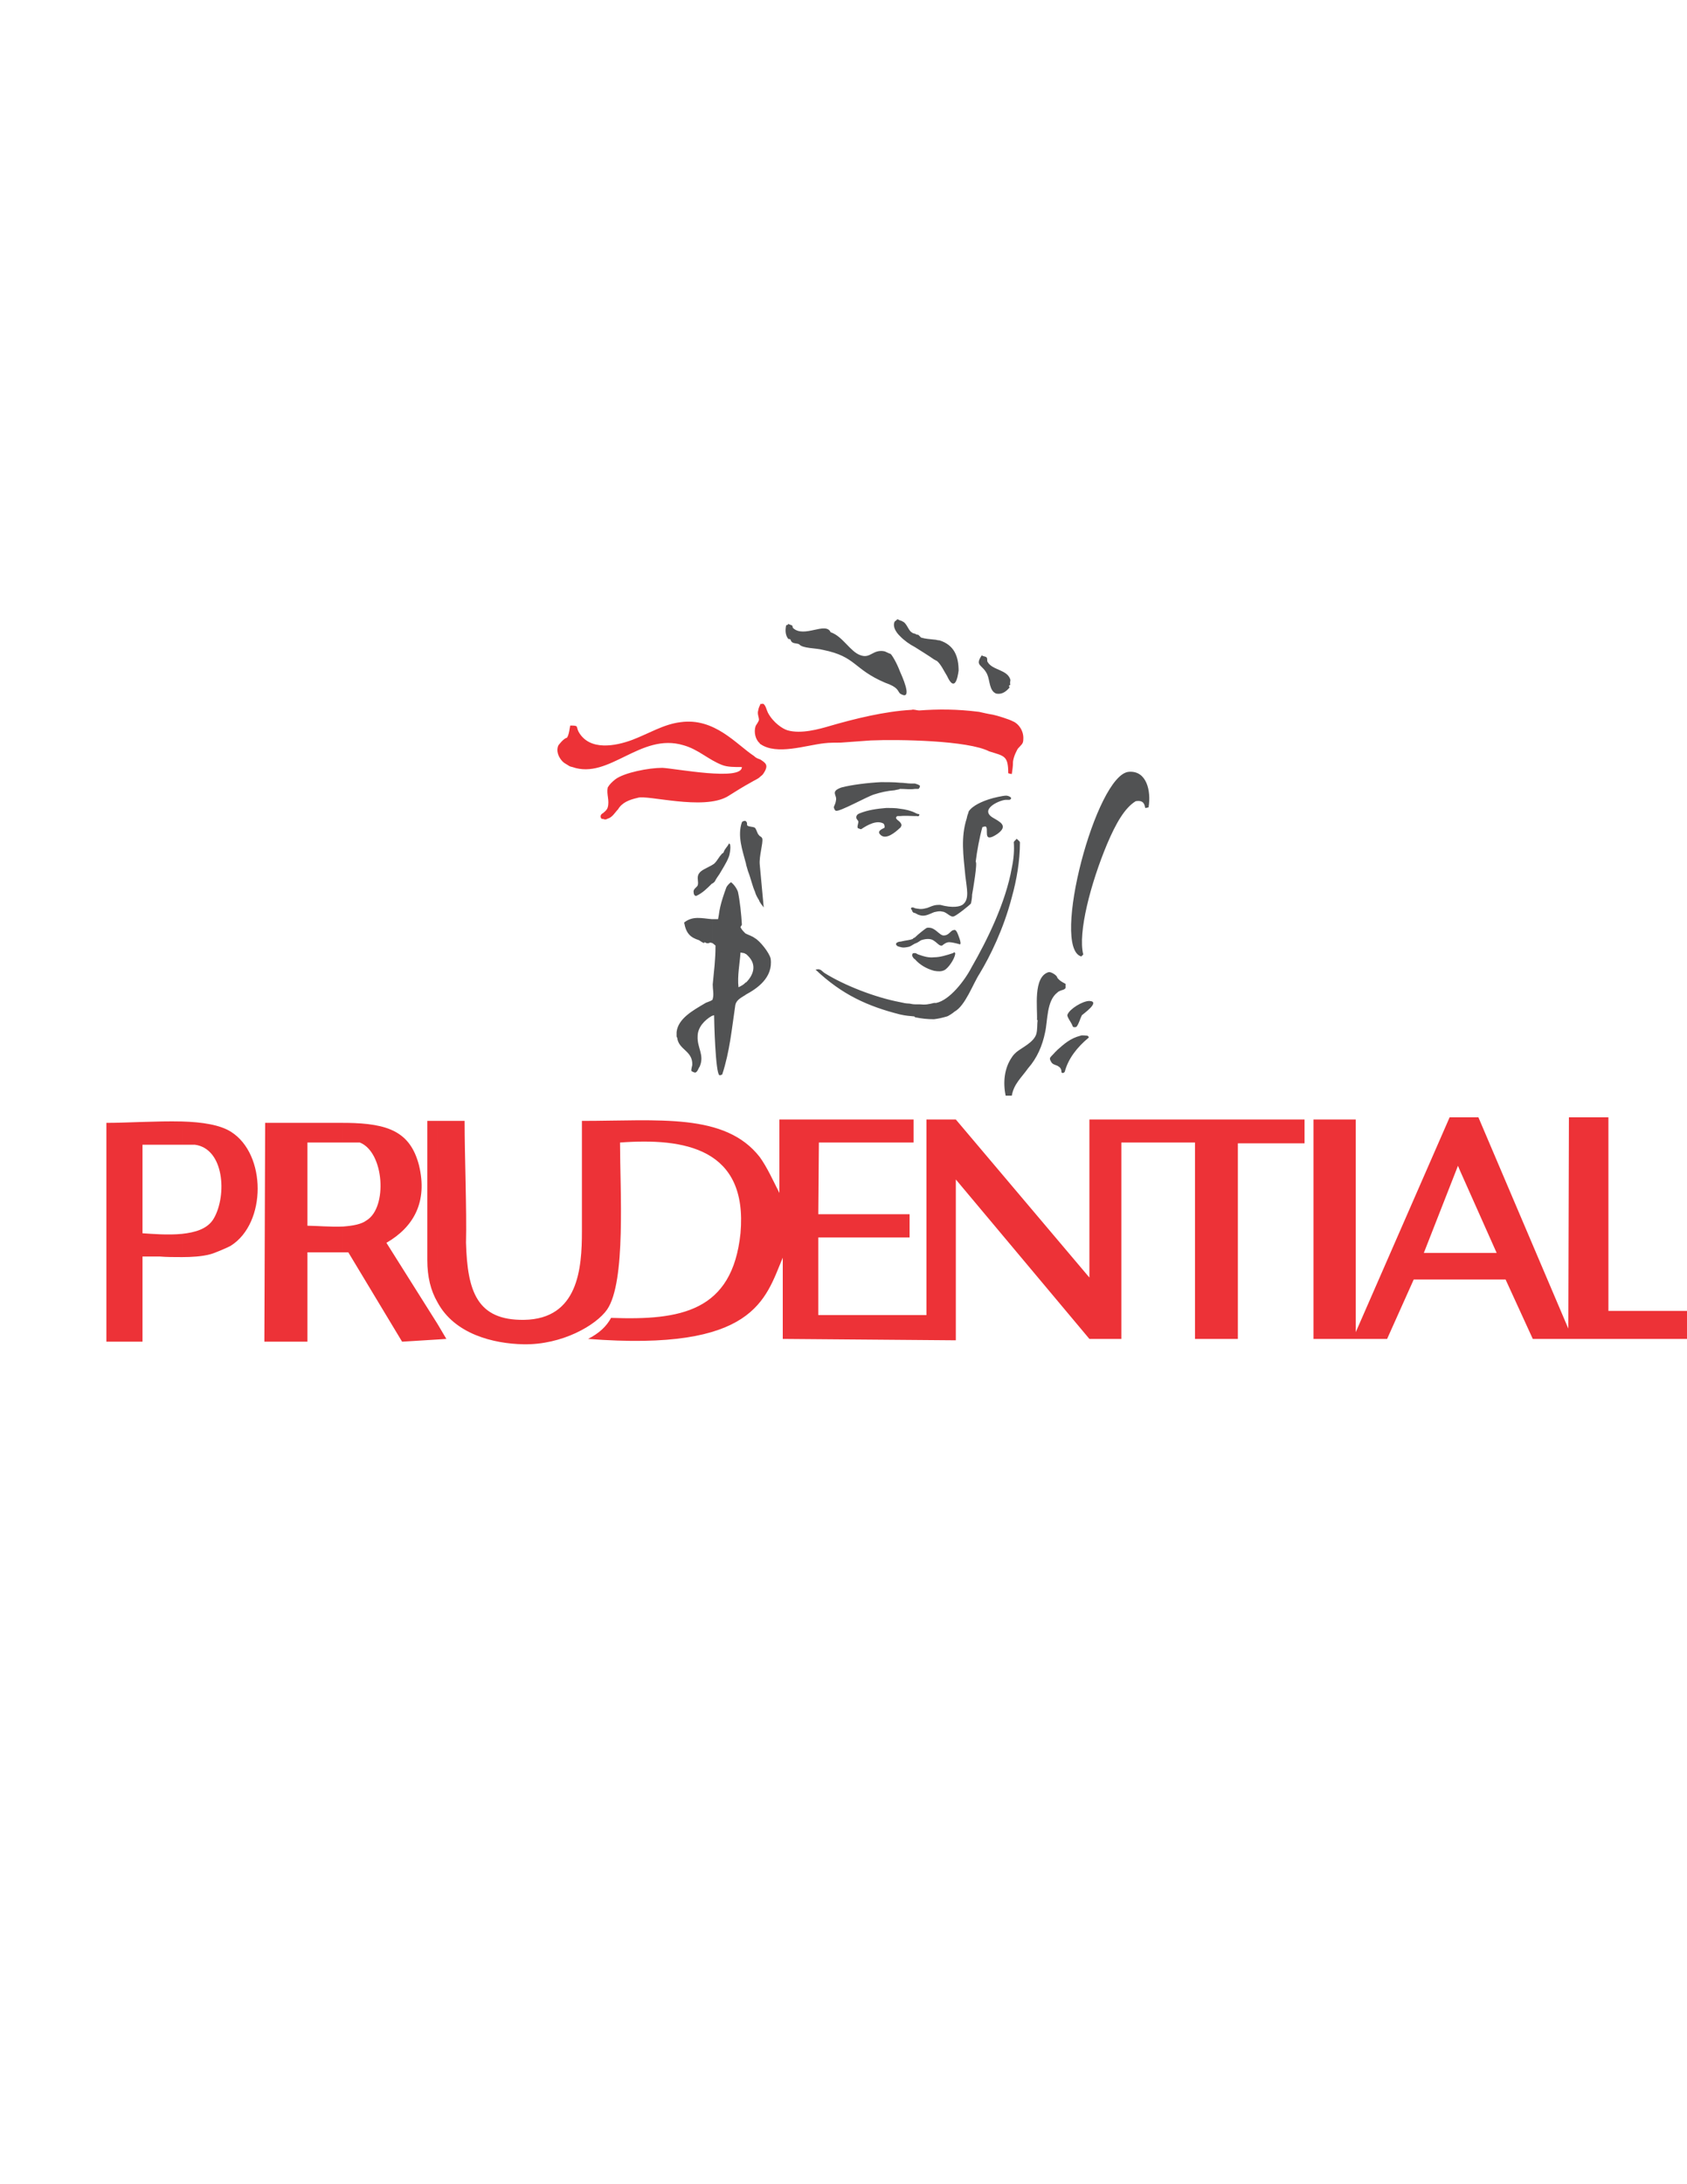 <?xml version="1.0" encoding="UTF-8"?>
<!-- Creator: CorelDRAW -->
<svg xmlns="http://www.w3.org/2000/svg" xmlns:xlink="http://www.w3.org/1999/xlink" xml:space="preserve" width="8.5in" height="11in" version="1.1" style="shape-rendering:geometricPrecision; text-rendering:geometricPrecision; image-rendering:optimizeQuality; fill-rule:evenodd; clip-rule:evenodd" viewBox="0 0 8500 11000">
 <defs>
  <style type="text/css">
   <![CDATA[
    .fil1 {fill:#ED3237}
    .fil0 {fill:#515253}
   ]]>
  </style>
 </defs>
 <g id="Layer_x0020_1">
  <g id="Prudential_x0020_Logo.cdr">
   <g>
    <path class="fil0" d="M5444 5216c7,-4 28,0 35,0 0,0 10,6 6,10 -58,48 -103,106 -120,171 -3,7 -17,11 -17,0 0,-17 -10,-24 -21,-30l0 -79c35,-31 66,-59 117,-72zm-117 -217l0 0 0 -75c11,14 21,20 42,31l0 20c-4,11 -24,11 -31,17 -4,0 -7,4 -11,7zm162 42l0 0c58,3 -31,65 -38,72 -10,20 -14,41 -27,58 -4,3 -14,3 -18,0 -6,-17 -17,-31 -24,-45 -3,-7 -6,-13 -3,-17 10,-27 75,-68 110,-68zm199 -1154l0 0c89,-7 113,96 99,179 0,0 -10,3 -17,3 -3,-17 -7,-41 -48,-34 -55,34 -99,110 -144,216 -82,196 -148,446 -120,556l-10 10c-155,-44 75,-919 240,-930zm-361 1480l0 0 0 -79c-3,3 -6,7 -10,10 -27,31 -34,27 -20,51 6,11 20,14 30,18zm0 -443l0 0c0,0 0,-4 -3,-7 -7,-10 -31,-24 -41,-21 -79,24 -55,182 -58,241 3,0 3,0 3,0 -3,24 0,48 -7,72 -14,41 -69,65 -99,89 -11,10 -18,17 -24,27l0 193c10,-59 48,-90 82,-138 45,-51 72,-113 86,-182 13,-58 7,-157 61,-199l0 -75zm-229 -405l0 0 0 -148c10,-48 13,-89 10,-130 3,-7 14,-14 14,-17 3,3 13,10 17,17 0,96 -17,192 -41,278zm0 -148l0 0 0 148c-42,161 -110,298 -162,384 -34,52 -72,162 -127,192 -7,7 -34,24 -38,24 -24,7 -41,11 -65,14l0 -82c4,0 7,0 11,0 68,-14 144,-113 178,-179 79,-137 172,-326 203,-501zm0 954l0 0 0 193c-11,0 -18,0 -31,0 -14,-66 -7,-138 31,-193zm-392 -436l0 0c21,4 38,4 52,-3 20,-10 51,-55 55,-82 0,-7 -4,-11 -11,-4 -34,11 -65,21 -96,21l0 68zm0 -151l0 0c17,11 28,28 41,24 7,-6 21,-17 35,-17 10,0 31,4 55,11 10,-4 -11,-52 -14,-59 -3,-7 -10,-17 -17,-13 -17,0 -24,30 -55,27 -14,-3 -28,-21 -45,-31l0 58zm0 -144l0 0c14,-3 28,-7 41,-3 21,0 42,31 59,24 14,-4 82,-58 86,-65 3,-11 6,-31 6,-45 4,-21 28,-161 18,-165 6,-51 20,-127 34,-175l14 -3c24,3 -21,93 61,38 59,-42 11,-62 -24,-83 -65,-41 31,-86 66,-89 7,0 17,0 20,0 21,-10 -7,-21 -17,-21 -17,0 -65,11 -86,18 -31,10 -82,30 -103,61 -3,14 -7,17 -10,35 -31,96 -17,188 -7,291 7,62 21,114 -10,141 -14,14 -55,21 -117,4 -7,0 -20,0 -31,3l0 34zm0 -1273l0 0 0 -100c11,0 17,4 28,4 75,24 96,82 96,154 0,-13 -10,131 -59,24 -13,-20 -30,-58 -51,-75 -3,0 -7,-4 -14,-7zm241 -21l0 0c6,7 17,4 24,11 6,7 0,17 6,24 24,41 100,37 114,89 0,7 -4,17 0,24 -11,7 -7,7 -4,14 -17,20 -38,37 -68,31 -35,-14 -31,-66 -45,-97 -24,-51 -65,-41 -27,-96zm-241 -79l0 0c-24,-3 -41,-3 -65,-10 -3,-3 -14,-14 -14,-14 -7,0 -13,-3 -17,-6l0 68c38,24 72,45 96,62l0 -100zm0 1339l0 0c-13,3 -34,14 -41,14 -24,7 -38,3 -55,0l0 24c7,3 17,10 21,10 27,10 48,-3 75,-14l0 -34zm0 120l0 0c-10,-7 -24,-10 -37,-7 -7,4 -42,31 -59,48l0 31c10,-3 21,-10 31,-17 31,-10 52,-7 65,3l0 -58zm0 141l0 0c-27,3 -51,-4 -79,-14 -3,0 -10,-7 -17,-7l0 31c24,28 59,48 96,58l0 -68zm0 230l0 0c-27,7 -44,10 -72,7 -7,0 -17,0 -24,0l0 65c34,7 62,10 96,10l0 -82zm-96 -941l0 0 0 -17c7,4 14,7 21,7 3,3 0,14 -11,10 -3,0 -6,0 -10,0zm0 -137l0 0 0 -27c7,3 14,3 24,10 4,3 -3,17 -7,17 -7,0 -13,0 -17,0zm0 -782l0 0 0 68c-27,-14 -55,-34 -75,-55l0 -79c7,0 10,4 17,7 17,10 27,45 41,52 3,3 10,7 17,7zm0 755l0 0c-7,0 -14,0 -20,0 -18,0 -35,-4 -55,-4l0 31c27,0 51,4 75,0l0 -27zm0 147l0 0c-20,-10 -48,-17 -75,-20l0 37c27,-3 58,0 75,0l0 -17zm0 481l0 0 0 24c-7,0 -10,-4 -10,-4 -4,-3 -4,-10 -7,-13 -7,-7 0,-11 3,-11 4,0 7,0 14,4zm0 147l0 0 0 31c-14,7 -20,14 -34,17 -21,4 -28,4 -41,0l0 -27c3,0 3,0 3,0 28,-7 48,-7 62,-14 0,-3 3,-3 10,-7zm0 79l0 0 0 31c-7,-3 -10,-10 -14,-17 0,-14 4,-14 14,-14zm0 258l0 0 0 65c-3,-4 -3,-4 -3,-4 -28,-3 -41,-3 -72,-10l0 -62c17,4 31,7 44,7 7,0 17,4 31,4zm-75 -889l0 0 0 -28c7,7 10,17 3,24 0,0 0,4 -3,4zm0 -676l0 0 0 -110c31,68 55,144 0,110zm0 -368l0 0c-4,-3 -7,-3 -14,-7 0,4 -14,11 -14,14 -10,24 7,52 28,72l0 -79zm0 258l0 0c-18,-48 -42,-86 -48,-90 -4,0 -28,-13 -31,-13 -59,-11 -69,38 -120,20 -52,-17 -90,-96 -151,-116 -24,-55 -134,31 -189,-21 -4,-3 0,-10 -7,-14 -7,-3 -10,-3 -17,-7 -4,7 -4,4 -11,7 -6,28 -3,52 11,69 17,0 7,7 20,17 11,7 24,4 35,10 17,21 82,18 120,28 168,34 151,96 312,165 69,24 62,41 76,55l0 -110zm0 559l0 0 0 31c-7,4 -18,4 -28,7 -38,3 -68,10 -103,21 -34,10 -175,89 -192,82 -3,0 -7,-4 -10,-14 -4,-7 7,-14 10,-38 7,-27 -31,-44 27,-65 52,-14 138,-24 200,-27 30,0 68,0 96,3zm0 131l0 0 0 37c-4,0 -7,0 -14,0 -7,4 -10,11 0,18 0,3 10,6 10,10 0,0 4,0 4,3l0 28c-21,20 -72,65 -100,34 -17,-17 7,-27 21,-34 3,-4 0,-17 -4,-21 -34,-20 -82,7 -113,28 -7,0 -10,-4 -14,-4 -10,-3 0,-24 0,-34 0,-4 -10,-14 -10,-17 -3,-14 7,-21 14,-24 44,-18 89,-24 137,-28 21,0 48,0 69,4zm0 669l0 0c-21,3 -28,14 -11,24 4,0 7,3 11,3l0 -27zm0 305l0 0c-127,-24 -282,-85 -381,-147 -7,-4 -17,-17 -24,-17 -7,-4 -14,0 -21,0 134,127 264,185 426,226l0 -62zm-779 -37l0 0 0 -62 3 0c34,-34 58,-86 10,-134 -7,-7 -10,-10 -13,-10l0 -103c13,7 34,13 48,24 24,13 72,72 79,103 13,96 -69,151 -127,182zm0 -670l0 0 0 -206c3,4 6,4 6,7 4,4 0,14 4,17 10,7 27,4 38,11 10,13 10,27 20,37 4,7 14,7 17,18 4,24 -17,89 -13,130l20 216c-7,-10 -20,-24 -24,-37 -7,-11 -17,-28 -20,-42 -14,-31 -21,-68 -35,-103l-7 -24c-3,-7 -3,-17 -6,-24zm0 -206l0 0c-4,0 -14,0 -18,7 -24,69 4,144 18,199l0 -206zm0 567l0 0c-7,-7 -18,-17 -25,-31 0,-4 7,-10 7,-14 -3,-51 -10,-120 -20,-165 -7,-20 -24,-41 -35,-48 -6,4 -20,17 -24,28 -10,27 -24,68 -30,96 -7,31 -4,27 -11,62 -10,0 -20,0 -31,0l0 120c4,0 14,10 18,13 0,73 -7,121 -14,196 0,24 7,52 0,72 0,4 0,4 -4,7l0 79c4,0 7,-3 11,-3 0,30 7,295 27,302 7,0 7,0 14,-4 38,-116 48,-230 65,-343 3,-31 27,-41 48,-55 4,0 4,-3 4,-3l0 -62c-7,10 -21,17 -35,24 -7,-55 7,-124 10,-175 18,3 21,3 25,7l0 -103zm-169 -251l0 0 0 -93c4,-3 11,-6 14,-10 14,-14 21,-31 34,-44 0,-4 11,-7 11,-11 7,-20 17,-24 27,-44 14,0 4,61 -3,72 -7,20 -35,65 -45,82 -7,10 -17,24 -24,38 -3,3 -10,10 -14,10zm0 -93l0 0 0 93c-24,24 -48,48 -79,62 -10,0 -13,-10 -13,-17 -4,-17 13,-24 20,-35 7,-20 -7,-41 7,-61 10,-17 41,-28 65,-42zm0 272l0 0 0 120c-17,-7 -13,10 -37,-4 -4,-3 3,4 -4,4 -3,0 -20,-11 -24,-14 -44,-14 -65,-34 -75,-89 44,-35 89,-21 140,-17zm0 408l0 0 0 79c-37,21 -72,58 -72,103 -3,58 35,93 11,151 -7,10 -11,27 -21,31 -3,3 -17,-4 -21,-7 -3,-7 4,-27 4,-31 3,-72 -69,-75 -76,-137 -3,-4 -3,-7 -3,-7l0 -21c7,-68 82,-109 141,-144 10,-7 27,-10 37,-17z"></path>
   </g>
   <g>
    <path class="fil1" d="M7356 6444l-233 0 -134 299 -371 0 0 -1105 213 0 0 1071 473 -1082 52 0 0 268 -10 -24 -172 439 182 0 0 134zm-3525 -2533l0 0c3,-3 10,-7 14,-13 31,-45 13,-55 -14,-73l0 86zm0 -164l0 0c-3,0 -3,-4 -3,-4 -21,-17 -31,-55 -21,-86 3,-7 14,-20 17,-31 0,-17 -10,-30 -3,-51 0,-7 7,-21 10,-28l0 200zm-1627 2999l0 0 0 -79 45 76 -45 3zm0 -188l0 0c86,161 282,209 433,212 195,4 367,-96 422,-175 96,-140 65,-604 65,-841 323,-24 645,28 607,457 -41,395 -302,439 -652,426 -24,44 -61,78 -116,106 841,65 892,-199 981,-409l0 409 872 7 0 -810 673 803 161 0 0 -989 371 0 0 989 216 0 0 -985 336 0 0 -120c-363,0 -724,0 -1084,0l0 796 -673 -796 -148 0 0 985 -545 0 0 -391 460 0 0 -117 -460 0 3 -361 477 0 0 -116 -676 0 0 370c-31,-61 -62,-130 -99,-181 -175,-224 -508,-182 -896,-182l0 556c0,185 -17,442 -292,446 -237,3 -285,-144 -292,-388 4,-165 -7,-432 -7,-614l-137 0 0 913zm0 -913l0 0 0 913c-34,-59 -51,-127 -51,-213l0 -700 51 0zm0 1022l0 0 -257 -408c137,-79 209,-206 164,-391 -44,-168 -154,-210 -363,-213 -4,0 -11,0 -18,0l0 99 83 0c123,48 141,327 34,392 -27,20 -68,27 -117,31l0 130 25 0 271 450 178 -11 0 -79zm-474 -1012l0 0 0 99 -181 0 0 419c41,0 116,7 181,4l0 130 -181 0c0,148 0,299 0,450 -66,0 -151,0 -217,0l4 -1102c130,0 264,0 394,0zm-813 676l0 0c48,0 100,-3 141,-14 17,-3 96,-37 106,-44 179,-114 179,-460 0,-573 -55,-35 -144,-49 -247,-52l0 117 65 0c148,20 162,254 96,370 -31,55 -96,72 -161,79l0 117zm6532 -704l0 0 -93 0 0 268 185 415 -185 0 0 134 230 0 137 299 797 0 0 -141 -416 0 0 -975 -199 0 -3 1064 -453 -1064zm-3618 -2083l0 0c3,3 10,0 14,0 13,7 17,31 24,45 27,51 75,82 99,89 69,20 162,-7 210,-21 127,-37 281,-75 415,-82 10,-4 27,3 38,3 96,-7 192,-7 302,7 17,4 48,11 68,14 18,3 86,24 103,34 28,11 55,48 52,90 0,24 -10,27 -28,48 -3,6 -20,34 -24,65 0,27 -3,38 -6,62 -7,0 -18,-4 -18,-4 0,-89 -20,-86 -96,-110 -106,-55 -453,-61 -597,-55l-151 11c-14,0 -62,0 -82,3 -93,10 -241,62 -323,4l0 -200c0,0 0,0 0,-3zm0 281l0 0 0 86c-10,11 -27,17 -45,28 -37,20 -82,48 -120,72 -123,72 -408,-10 -453,7 -44,10 -79,24 -99,58 -17,17 -28,41 -55,48 -4,4 -14,4 -21,0 -10,4 -17,-14 -7,-24 11,-7 28,-21 31,-34 10,-35 -7,-65 0,-100 10,-17 21,-27 38,-41 45,-34 168,-58 237,-58 65,3 401,68 401,-4 -41,0 -72,0 -99,-10 -72,-28 -120,-79 -196,-100 -216,-65 -374,175 -559,110 -17,-3 -17,-7 -35,-17 -20,-10 -51,-51 -37,-89 0,-4 31,-41 44,-41 11,-14 14,-48 17,-62 45,0 28,3 42,31 55,99 188,72 271,41 82,-31 158,-79 243,-89 172,-24 282,113 371,171 10,11 24,14 31,17zm-2914 1823l0 0 0 117 -199 0 0 446c48,3 127,10 199,3l0 117c-38,0 -79,0 -113,-3 -31,0 -59,0 -86,0l0 429 -182 0 0 -1102c106,0 251,-10 381,-7z"></path>
   </g>
  </g>
 </g>
</svg>
